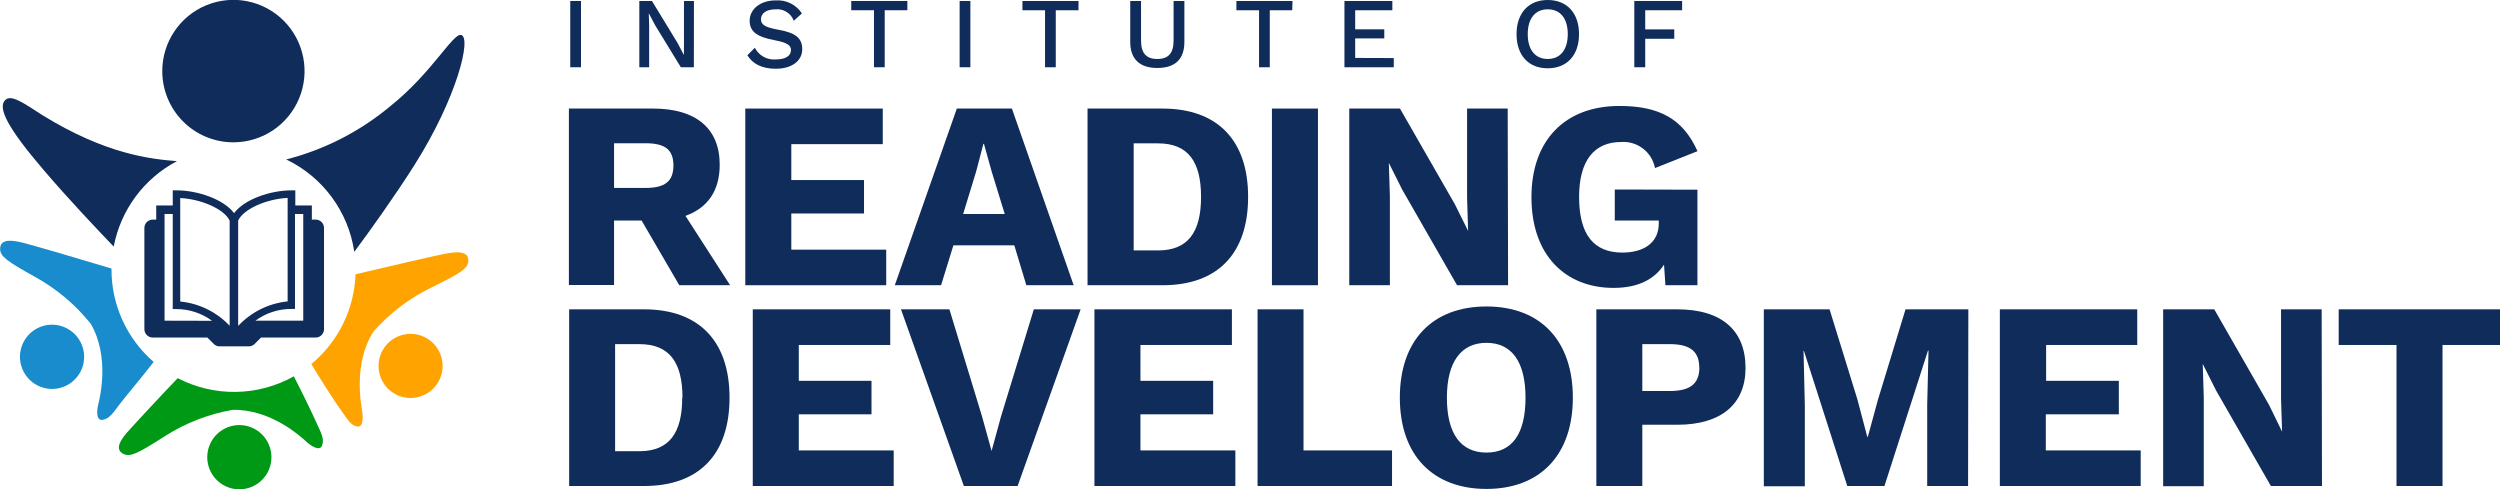 <svg width="419" height="82" viewBox="0 0 419 82" fill="none" xmlns="http://www.w3.org/2000/svg">
<g clip-path="url(#clip0_2_2238)">
<path d="M107.532 36.959H102.917V47.771H95.346V18.195H109.463C116.586 18.195 120.623 21.472 120.623 27.61C120.623 31.979 118.605 34.84 114.885 36.183L122.368 47.804H113.848L107.532 36.959ZM102.917 31.498H108.164C111.437 31.498 112.866 30.406 112.866 27.73C112.866 25.054 111.426 24.006 108.164 24.006H102.917V31.498Z" fill="#0F2C5B"/>
<path d="M148.529 41.841V47.804H124.91V18.195H147.95V24.159H132.623V30.176H144.809V35.779H132.623V41.841H148.529Z" fill="#0F2C5B"/>
<path d="M169.998 41.12H159.787L157.725 47.804H149.969L160.365 18.195H169.594L179.947 47.804H172.016L169.998 41.12ZM168.394 35.867L166.213 28.778L164.914 24.115H164.816L163.605 28.735L161.423 35.867H168.394Z" fill="#0F2C5B"/>
<path d="M209.184 32.994C209.184 42.463 204.122 47.804 194.849 47.804H182.271V18.195H194.816C204.089 18.195 209.184 23.536 209.184 32.994ZM201.296 32.994C201.296 27.075 199.114 24.027 194.085 24.027H190.005V41.972H194.085C199.103 41.972 201.296 38.925 201.296 32.994Z" fill="#0F2C5B"/>
<path d="M220.889 47.804H213.176V18.195H220.889V47.804Z" fill="#0F2C5B"/>
<path d="M252.755 47.804H244.202L235.017 31.793L232.77 27.304L232.944 32.863V47.804H226.137V18.195H234.635L243.821 34.206L246.057 38.695L245.882 33.136V18.195H252.69L252.755 47.804Z" fill="#0F2C5B"/>
<path d="M284.49 31.793V47.804H279.122L278.893 44.353C277.279 46.821 274.53 48.252 270.428 48.252C262.442 48.252 256.671 42.868 256.671 33.049C256.671 23.493 262.311 17.759 271.41 17.759C278.13 17.759 282.079 19.943 284.501 25.338L277.377 28.167C277.129 26.868 276.413 25.706 275.365 24.9C274.318 24.095 273.011 23.703 271.693 23.799C267.21 23.799 264.657 26.9 264.657 32.995C264.657 39.329 267.111 42.333 271.912 42.333C275.402 42.333 278.01 40.76 278.01 37.44V36.959H270.635V31.76L284.49 31.793Z" fill="#0F2C5B"/>
<path d="M122.27 66.655C122.27 76.124 117.209 81.454 107.936 81.454H95.39V51.845H107.936C117.165 51.845 122.27 57.186 122.27 66.655ZM114.383 66.655C114.383 60.736 112.201 57.677 107.172 57.677H103.092V75.622H107.172C112.147 75.622 114.339 72.575 114.339 66.655H114.383Z" fill="#0F2C5B"/>
<path d="M149.783 75.491V81.454H126.165V51.845H149.205V57.819H133.877V63.826H146.063V69.44H133.877V75.491H149.783Z" fill="#0F2C5B"/>
<path d="M170.554 81.454H161.543L151.005 51.845H159.121L164.576 69.746L166.19 75.578L167.761 69.833L173.271 51.845H181.114L170.554 81.454Z" fill="#0F2C5B"/>
<path d="M207.046 75.491V81.454H183.427V51.845H206.467V57.819H191.14V63.826H203.326V69.44H191.14V75.491H207.046Z" fill="#0F2C5B"/>
<path d="M233.304 75.491V81.454H210.766V51.845H218.468V75.491H233.304Z" fill="#0F2C5B"/>
<path d="M263.609 66.655C263.609 76.212 258.155 81.945 249.133 81.945C240.111 81.945 234.613 76.255 234.613 66.655C234.613 57.055 240.067 51.365 249.133 51.365C258.198 51.365 263.609 57.099 263.609 66.655ZM242.5 66.655C242.5 72.706 244.835 75.851 249.133 75.851C253.431 75.851 255.678 72.706 255.678 66.655C255.678 60.605 253.344 57.459 249.133 57.459C244.922 57.459 242.5 60.594 242.5 66.655Z" fill="#0F2C5B"/>
<path d="M292.552 61.675C292.552 67.725 288.472 71.188 281.119 71.188H275.25V81.454H267.548V51.845H281.119C288.472 51.845 292.552 55.297 292.552 61.675ZM284.795 61.587C284.795 58.977 283.323 57.677 279.908 57.677H275.25V65.53H279.908C283.323 65.53 284.817 64.263 284.817 61.587H284.795Z" fill="#0F2C5B"/>
<path d="M329.85 81.454H322.999V67.867L323.217 58.759H323.13L315.832 81.454H309.603L302.337 58.802H302.272L302.49 67.911V81.498H295.617V51.845H306.635L311.294 66.917L312.952 73.208H313.05L314.752 66.972L319.367 51.845H329.894L329.85 81.454Z" fill="#0F2C5B"/>
<path d="M358.781 75.491V81.454H335.174V51.845H358.203V57.819H342.93V63.826H355.116V69.44H342.876V75.491H358.781Z" fill="#0F2C5B"/>
<path d="M389.163 81.454H380.6L371.414 65.443L369.178 60.987L369.352 66.546V81.487H362.545V51.845H371.109L380.294 67.867L382.476 72.345L382.301 66.786V51.845H389.109L389.163 81.454Z" fill="#0F2C5B"/>
<path d="M419 57.819H409.367V81.454H401.654V57.819H391.967V51.845H419V57.819Z" fill="#0F2C5B"/>
<path d="M97.375 11.271H95.575V0.164H97.375V11.271Z" fill="#0F2C5B"/>
<path d="M116.292 11.271H114.11L109.823 4.271L108.732 2.217L108.797 4.107V11.271H107.15V0.164H109.266L113.532 7.154L114.623 9.218L114.634 7.34V0.164H116.303L116.292 11.271Z" fill="#0F2C5B"/>
<path d="M134.401 2.25L133.038 3.484C132.812 2.871 132.39 2.35 131.837 2.003C131.285 1.655 130.633 1.5 129.983 1.562C128.401 1.562 127.539 2.272 127.539 3.211C127.539 4.151 128.237 4.576 130.387 4.97C133.365 5.483 134.456 6.411 134.456 8.246C134.456 10.234 132.656 11.523 130.037 11.523C127.616 11.523 126.11 10.649 125.259 9.262L126.514 8.006C126.837 8.644 127.343 9.17 127.967 9.519C128.59 9.867 129.304 10.021 130.016 9.961C131.598 9.961 132.568 9.404 132.568 8.377C132.568 7.58 131.903 7.132 129.819 6.739C126.776 6.171 125.641 5.243 125.641 3.462C125.641 1.682 127.256 0.066 130.005 0.066C130.865 0.005 131.727 0.175 132.5 0.559C133.273 0.943 133.929 1.527 134.401 2.25Z" fill="#0F2C5B"/>
<path d="M152.074 1.715H148.278V11.271H146.478V1.715H142.67V0.164H152.074V1.715Z" fill="#0F2C5B"/>
<path d="M162.634 11.271H160.834V0.164H162.634V11.271Z" fill="#0F2C5B"/>
<path d="M180.754 1.715H176.947V11.271H175.147V1.715H171.361V0.164H180.765L180.754 1.715Z" fill="#0F2C5B"/>
<path d="M198.504 7.023C198.504 9.961 196.911 11.392 193.965 11.392C191.02 11.392 189.427 9.906 189.427 7.023V0.164H191.238V6.804C191.238 8.901 192.1 9.884 193.965 9.884C195.831 9.884 196.693 8.901 196.693 6.804V0.164H198.504V7.023Z" fill="#0F2C5B"/>
<path d="M216.58 1.715H212.816V11.271H211.016V1.715H207.22V0.164H216.623L216.58 1.715Z" fill="#0F2C5B"/>
<path d="M233.598 9.731V11.271H225.329V0.164H233.358V1.715H227.129V4.915H232.006V6.433H227.129V9.71L233.598 9.731Z" fill="#0F2C5B"/>
<path d="M264.646 5.723C264.646 9.251 262.628 11.446 259.399 11.446C256.17 11.446 254.173 9.262 254.173 5.723C254.173 2.184 256.192 0 259.399 0C262.606 0 264.646 2.184 264.646 5.723ZM256.05 5.723C256.05 8.366 257.315 9.884 259.399 9.884C261.483 9.884 262.759 8.366 262.759 5.723C262.759 3.08 261.504 1.562 259.399 1.562C257.293 1.562 256.05 3.102 256.05 5.723Z" fill="#0F2C5B"/>
<path d="M275.74 1.715V4.926H280.606V6.499H275.74V11.271H273.908V0.164H281.926V1.715H275.74Z" fill="#0F2C5B"/>
<path d="M52.855 36.806H52.266V34.436H49.495V31.902H48.862C45.306 31.902 40.942 33.41 39.23 35.725C37.517 33.41 33.142 31.902 29.597 31.902H28.953V34.436H26.182V36.806H25.604C25.42 36.805 25.237 36.84 25.066 36.909C24.896 36.979 24.74 37.082 24.61 37.212C24.479 37.342 24.375 37.496 24.304 37.667C24.233 37.837 24.197 38.02 24.197 38.204V55.176C24.2 55.548 24.349 55.904 24.613 56.166C24.876 56.428 25.233 56.574 25.604 56.574H34.757L35.848 57.667C36.092 57.908 36.421 58.046 36.764 58.049H41.728C42.075 58.046 42.407 57.909 42.655 57.667L43.746 56.574H52.91C53.279 56.572 53.633 56.423 53.894 56.162C54.155 55.9 54.303 55.546 54.306 55.176V38.204C54.306 38.016 54.268 37.83 54.195 37.656C54.121 37.483 54.014 37.326 53.878 37.196C53.742 37.065 53.582 36.964 53.406 36.897C53.231 36.83 53.043 36.799 52.855 36.806ZM27.579 53.746V35.867H28.953V51.802H29.542C31.701 51.797 33.804 52.486 35.542 53.767L27.579 53.746ZM38.488 54.598C36.307 52.288 33.367 50.846 30.208 50.535V33.191C33.83 33.377 37.626 35.092 38.488 36.981V54.598ZM39.917 54.598V36.959C40.79 35.07 44.575 33.355 48.208 33.169V50.513C45.051 50.837 42.116 52.287 39.939 54.598H39.917ZM50.826 53.746H42.808C44.546 52.464 46.649 51.775 48.808 51.78H49.441V35.867H50.826V53.746Z" fill="#0F2C5B"/>
<path d="M19.058 41.328C19.635 38.297 20.887 35.437 22.721 32.958C24.555 30.479 26.924 28.445 29.651 27.009C25.134 26.649 17.727 25.83 7.211 19.364C3.938 17.267 1.942 15.815 0.916 16.732C-0.513 17.999 1.342 21.538 7.374 28.56C11.389 33.278 16.451 38.619 19.058 41.328Z" fill="#0F2C5B"/>
<path d="M7.724 54.51C6.678 54.708 5.715 55.213 4.956 55.959C4.197 56.706 3.676 57.66 3.459 58.703C3.242 59.746 3.339 60.83 3.738 61.818C4.137 62.806 4.819 63.653 5.699 64.252C6.578 64.851 7.616 65.176 8.68 65.185C9.744 65.194 10.786 64.886 11.676 64.302C12.565 63.717 13.262 62.882 13.677 61.901C14.092 60.92 14.207 59.838 14.007 58.791C13.738 57.391 12.925 56.155 11.748 55.353C10.57 54.551 9.124 54.248 7.724 54.51Z" fill="#198CCD"/>
<path d="M39.11 23.853C41.469 23.855 43.776 23.156 45.738 21.846C47.701 20.535 49.231 18.67 50.135 16.489C51.038 14.307 51.275 11.906 50.816 9.589C50.356 7.273 49.22 5.145 47.552 3.474C45.884 1.804 43.758 0.667 41.444 0.207C39.13 -0.253 36.732 -0.016 34.553 0.889C32.373 1.794 30.511 3.325 29.202 5.29C27.892 7.255 27.195 9.564 27.197 11.926C27.197 15.089 28.452 18.123 30.686 20.36C32.92 22.596 35.95 23.853 39.11 23.853Z" fill="#0F2C5B"/>
<path d="M59.379 42.201C61.626 39.209 66.121 32.95 69.481 27.631C76.583 16.415 79.114 6.192 77.259 5.854C75.874 5.602 72.404 12.177 65.499 17.726C60.401 22 54.41 25.075 47.968 26.725C50.991 28.171 53.613 30.339 55.602 33.037C57.592 35.736 58.889 38.883 59.379 42.201Z" fill="#0F2C5B"/>
<path d="M49.244 63.073C46.279 64.734 42.949 65.631 39.551 65.684C36.154 65.738 32.797 64.945 29.782 63.379C26.978 66.306 22.222 71.417 21.207 72.585C19.691 74.344 19.538 75.469 20.651 76.059C21.764 76.648 23.029 76.059 27.535 73.164C31.008 70.93 34.891 69.412 38.957 68.697C45.349 68.523 50.379 73.142 51.393 74.071C52.015 74.639 53.575 75.764 53.989 74.65C54.404 73.536 53.76 72.465 53.106 70.991C52.451 69.516 50.531 65.541 49.244 63.073Z" fill="#009916"/>
<path d="M25.757 60.659C23.537 58.742 21.757 56.367 20.537 53.699C19.317 51.03 18.686 48.129 18.688 45.194C18.688 45.128 18.688 45.074 18.688 45.008C14.182 43.654 4.887 40.891 3.295 40.552C1.037 40.061 0.022 40.454 0.022 41.721C0.022 42.988 1.189 43.796 5.847 46.395C9.466 48.38 12.655 51.064 15.229 54.292C18.437 59.84 16.724 66.775 16.462 67.802C16.244 68.621 16.026 70.543 17.193 70.368C18.36 70.194 19.026 69.112 19.986 67.835C20.946 66.557 23.826 63.171 25.757 60.659Z" fill="#198CCD"/>
<path d="M75.208 42.42C73.561 42.682 64.234 44.866 59.586 45.969C59.484 48.861 58.77 51.698 57.492 54.292C56.213 56.887 54.398 59.18 52.168 61.02C53.673 63.477 56.15 67.42 57.186 68.807C58.223 70.194 58.692 71.242 59.848 71.483C61.004 71.723 60.797 69.56 60.71 68.971C60.557 67.966 59.139 60.91 62.619 55.537C65.369 52.439 68.707 49.918 72.437 48.121C77.226 45.762 78.426 45.008 78.492 43.752C78.557 42.496 77.543 42.027 75.208 42.42Z" fill="#FFA300"/>
<path d="M70.07 56.105C69.038 55.856 67.956 55.919 66.96 56.286C65.964 56.653 65.099 57.307 64.474 58.166C63.849 59.025 63.493 60.05 63.45 61.112C63.407 62.173 63.68 63.224 64.233 64.13C64.787 65.037 65.596 65.759 66.559 66.205C67.523 66.651 68.596 66.802 69.645 66.637C70.693 66.472 71.67 66 72.45 65.28C73.231 64.56 73.78 63.625 74.03 62.592C74.196 61.906 74.225 61.193 74.116 60.496C74.006 59.798 73.761 59.129 73.393 58.527C73.025 57.924 72.542 57.4 71.972 56.984C71.402 56.569 70.756 56.27 70.07 56.105Z" fill="#FFA300"/>
<path d="M40.037 71.242C38.971 71.258 37.935 71.59 37.058 72.196C36.181 72.802 35.504 73.655 35.113 74.647C34.721 75.639 34.633 76.726 34.859 77.768C35.085 78.811 35.615 79.762 36.382 80.503C37.149 81.243 38.118 81.738 39.167 81.926C40.216 82.114 41.297 81.986 42.273 81.558C43.249 81.13 44.076 80.421 44.649 79.522C45.222 78.622 45.515 77.573 45.492 76.507C45.46 75.086 44.869 73.736 43.847 72.75C42.825 71.763 41.456 71.222 40.037 71.242Z" fill="#009916"/>
</g>
<defs>
<clipPath id="clip0_2_2238">
<rect width="419" height="82" fill="white"/>
</clipPath>
</defs>
</svg>
